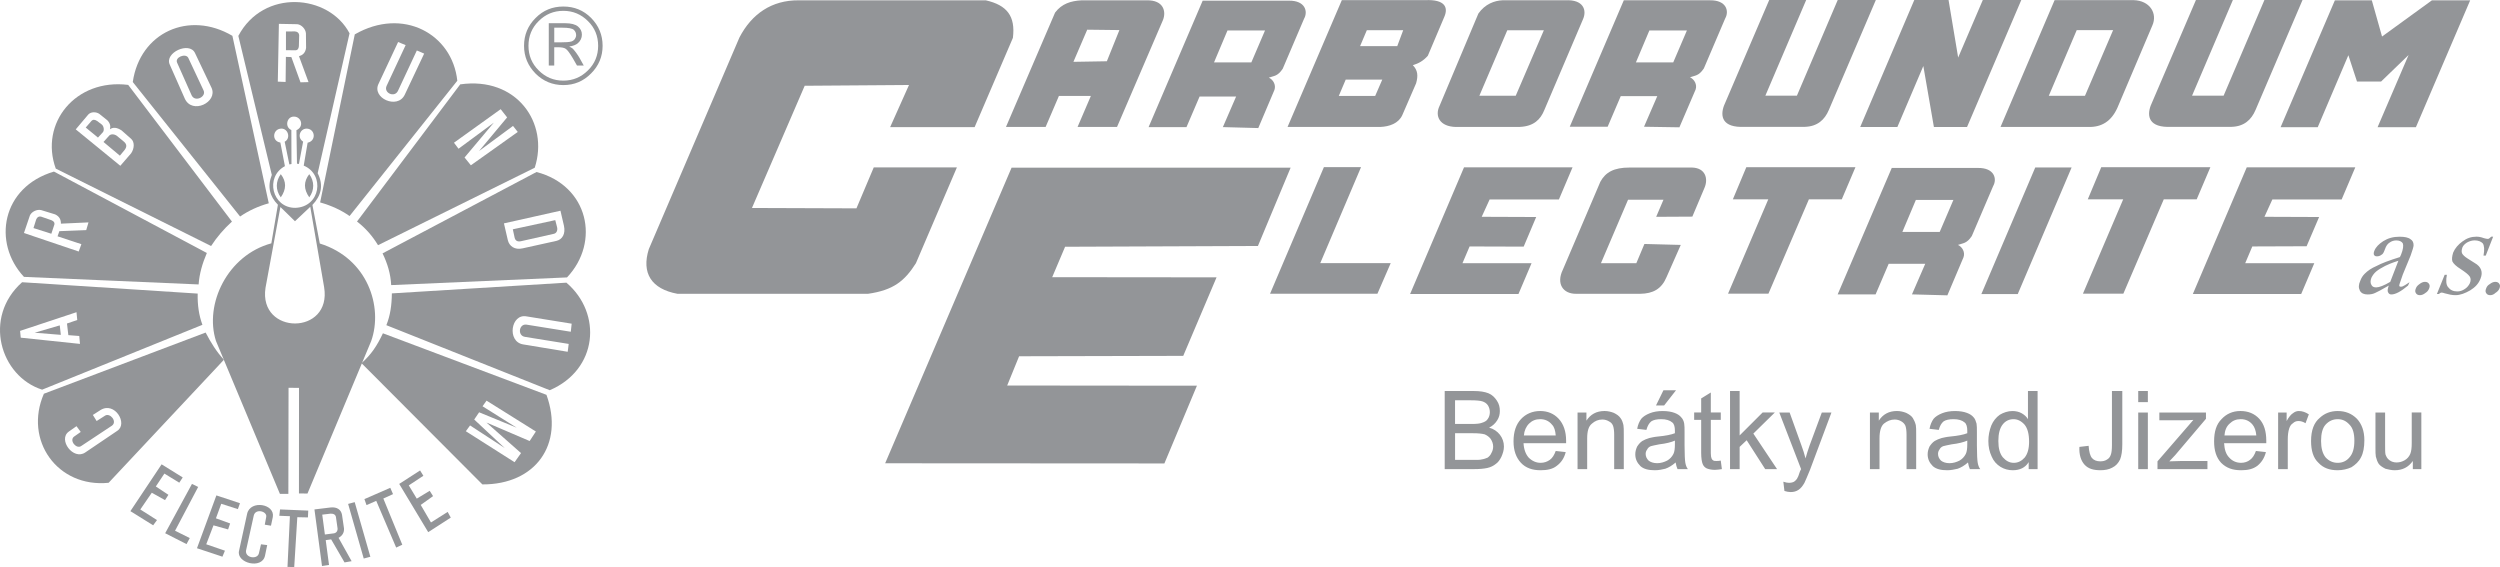 <?xml version="1.0" encoding="iso-8859-1"?>
<!-- Generator: Adobe Illustrator 18.0.0, SVG Export Plug-In . SVG Version: 6.00 Build 0)  -->
<!DOCTYPE svg PUBLIC "-//W3C//DTD SVG 1.1//EN" "http://www.w3.org/Graphics/SVG/1.1/DTD/svg11.dtd">
<svg version="1.1" id="Layer_1" xmlns="http://www.w3.org/2000/svg" xmlns:xlink="http://www.w3.org/1999/xlink" x="0px" y="0px"
	 viewBox="0 0 187.075 42.432" style="enable-background:new 0 0 187.075 42.432;" xml:space="preserve">
<g>
	<polygon style="fill-rule:evenodd;clip-rule:evenodd;fill:#939598;" points="2.595,24.897 4.551,25.057 4.472,24.348 	"/>
	<path style="fill-rule:evenodd;clip-rule:evenodd;fill:#939598;" d="M14.793,21.969L1.653,21.119
		c-2.951,2.628-1.642,7.034,1.499,8.04l11.995-4.854C14.886,23.596,14.771,22.819,14.793,21.969z M1.552,25.268L1.503,24.76
		l4.221-1.398l0.057,0.584l-0.769,0.262l0.102,0.871l0.818,0.063l0.053,0.592L1.552,25.268z"/>
</g>
<g>
	<path style="fill-rule:evenodd;clip-rule:evenodd;fill:#939598;" d="M4.037,12.839c-3.912,1.155-4.629,5.323-2.244,7.88
		l13.07,0.566c0.053-0.783,0.279-1.571,0.615-2.354L4.037,12.839z M6.452,17.219l-2.009,0.079l-0.137,0.385l1.783,0.589L5.89,18.821
		l-4.098-1.385l0.443-1.306c0.123-0.288,0.53-0.487,0.85-0.407l1.039,0.318c0.353,0.168,0.437,0.425,0.434,0.695l2.063-0.094
		L6.452,17.219z"/>
	<path style="fill-rule:evenodd;clip-rule:evenodd;fill:#939598;" d="M3.845,16.477l-0.779-0.269
		c-0.154-0.031-0.278,0.027-0.358,0.213l-0.203,0.645l1.336,0.425l0.23-0.694C4.101,16.659,4.027,16.553,3.845,16.477z"/>
</g>
<path style="fill-rule:evenodd;clip-rule:evenodd;fill:#939598;" d="M15.388,24.885L3.284,29.463
	c-1.513,3.469,1.004,7.049,4.845,6.664l8.627-9.207C16.212,26.332,15.773,25.633,15.388,24.885z M8.777,32.237l-2.395,1.619
	c-0.897,0.615-2.061-0.961-1.238-1.557l0.58-0.408l0.318,0.43l-0.504,0.353c-0.377,0.293,0.186,0.969,0.548,0.695l2.292-1.518
	c0.42-0.307-0.142-0.979-0.51-0.752l-0.637,0.406l-0.283-0.455l0.58-0.371C8.591,30.03,9.591,31.705,8.777,32.237z"/>
<g>
	<path style="fill-rule:evenodd;clip-rule:evenodd;fill:#939598;" d="M8.732,10.154c-0.226-0.146-0.447-0.12-0.558-0.009
		l-0.429,0.478l1.225,1.026l0.373-0.451c0.158-0.226,0.141-0.407-0.055-0.584L8.732,10.154z"/>
	<path style="fill-rule:evenodd;clip-rule:evenodd;fill:#939598;" d="M7.632,9.33L7.27,9.056C7.093,8.937,6.951,8.933,6.845,9.047
		l-0.43,0.496l0.916,0.753l0.372-0.407C7.814,9.747,7.77,9.463,7.632,9.33z"/>
	<path style="fill-rule:evenodd;clip-rule:evenodd;fill:#939598;" d="M9.593,6.352c-3.942-0.491-6.647,2.872-5.42,6.265
		l11.623,5.792c0.429-0.664,0.951-1.274,1.561-1.828L9.593,6.352z M9.814,11.469l-0.81,0.938L5.668,9.681l0.933-1.106
		C6.796,8.359,7.177,8.35,7.433,8.522L8.04,9.009c0.199,0.212,0.248,0.434,0.187,0.664C8.46,9.504,8.751,9.531,9.101,9.761
		l0.713,0.629C10.083,10.628,10.057,11.115,9.814,11.469z"/>
</g>
<path style="fill-rule:evenodd;clip-rule:evenodd;fill:#939598;" d="M26.548,2.573l-2.593,12.574
	c0.849,0.239,1.579,0.58,2.203,1.018L34.22,6.042C33.848,2.533,30.145,0.502,26.548,2.573z M30.285,7.092
	c-0.539,1.124-2.504,0.239-1.951-0.836l1.456-3.111l0.565,0.23l-1.428,3.057c-0.235,0.522,0.601,0.907,0.854,0.363l1.411-3.018
	l0.548,0.234L30.285,7.092z"/>
<path style="fill-rule:evenodd;clip-rule:evenodd;fill:#939598;" d="M34.439,6.313l-7.725,10.264c0.637,0.487,1.154,1.08,1.574,1.77
	l11.726-5.795C41.102,9.202,38.66,5.711,34.439,6.313z M35.236,12.369l-0.473-0.584l2.19-2.606l-2.641,1.951l-0.341-0.451
	l3.495-2.509l0.482,0.615l-2.102,2.518l2.543-1.88l0.355,0.451L35.236,12.369z"/>
<path style="fill-rule:evenodd;clip-rule:evenodd;fill:#939598;" d="M40.147,12.871l-11.52,6.088
	c0.376,0.773,0.605,1.553,0.645,2.375l13.158-0.575C44.943,18.096,44.027,13.888,40.147,12.871z M41.638,18.025l-2.525,0.558
	c-0.603,0.142-1.006-0.172-1.111-0.606l-0.292-1.262l4.229-0.947l0.262,1.129C42.329,17.49,42.089,17.918,41.638,18.025z"/>
<path style="fill-rule:evenodd;clip-rule:evenodd;fill:#939598;" d="M38.374,17.159l3.176-0.686l0.138,0.535
	c0.049,0.199-0.018,0.434-0.234,0.486l-2.438,0.549c-0.266,0.066-0.434-0.009-0.501-0.234L38.374,17.159L38.374,17.159z"/>
<path style="fill-rule:evenodd;clip-rule:evenodd;fill:#939598;" d="M42.384,21.152l-13.061,0.802
	c-0.006,0.885-0.125,1.672-0.412,2.379L41.136,29.2C44.733,27.664,45.087,23.461,42.384,21.152z M42.712,24.825l-3.314-0.533
	c-0.562-0.082-0.703,0.824-0.113,0.916l3.27,0.527l-0.074,0.588l-3.342-0.553c-1.222-0.209-0.911-2.328,0.268-2.094l3.371,0.545
	L42.712,24.825z"/>
<path style="fill-rule:evenodd;clip-rule:evenodd;fill:#939598;" d="M40.892,29.545L28.654,24.94
	c-0.43,0.916-0.885,1.611-1.605,2.234l9.047,9.074C40.078,36.266,42.232,33.245,40.892,29.545z M39.634,33.002L36.4,31.618
	l2.588,2.287l-0.482,0.682l-3.647-2.318l0.315-0.434l2.598,1.695l-2.287-2.137l0.367-0.541l2.813,1.154l-2.558-1.605l0.301-0.42
	l3.69,2.309L39.634,33.002z"/>
<path style="fill-rule:evenodd;clip-rule:evenodd;fill:#939598;" d="M23.142,13.032c-0.428,0.549-0.428,1.124,0,1.734
	C23.54,14.231,23.533,13.563,23.142,13.032z"/>
<path style="fill-rule:evenodd;clip-rule:evenodd;fill:#939598;" d="M21.011,13.032c-0.391,0.531-0.399,1.199,0,1.734
	C21.439,14.157,21.439,13.581,21.011,13.032z"/>
<g>
	<path style="fill-rule:evenodd;clip-rule:evenodd;fill:#939598;" d="M14.087,4.325c-0.193-0.368-1.03-0.04-0.831,0.372l1.089,2.447
		c0.266,0.53,1.128,0.084,0.88-0.394L14.087,4.325z"/>
	<path style="fill-rule:evenodd;clip-rule:evenodd;fill:#939598;" d="M17.39,2.681c-3.247-1.915-6.915-0.256-7.455,3.456
		l8.031,10.065c0.641-0.441,1.358-0.769,2.146-0.99L17.39,2.681z M13.826,7.375l-1.123-2.54c-0.412-0.893,1.469-1.752,1.889-0.867
		l1.239,2.606C16.318,7.644,14.374,8.596,13.826,7.375z"/>
</g>
<polygon style="fill-rule:evenodd;clip-rule:evenodd;fill:#939598;" points="12.093,34.745 13.673,35.727 13.415,36.12 
	12.301,35.438 11.66,36.403 12.602,37.026 12.349,37.424 11.359,36.871 10.499,38.124 11.748,38.917 11.46,39.309 9.757,38.249 
	12.093,34.745 "/>
<polygon style="fill-rule:evenodd;clip-rule:evenodd;fill:#939598;" points="16.192,37.071 17.957,37.657 17.8,38.098 
	16.556,37.698 16.158,38.786 17.22,39.17 17.068,39.618 15.975,39.311 15.433,40.729 16.832,41.208 16.644,41.657 14.74,41.024 
	16.192,37.071 "/>
<polygon style="fill-rule:evenodd;clip-rule:evenodd;fill:#939598;" points="29.873,36.211 31.435,35.204 31.681,35.602 
	30.589,36.321 31.187,37.313 32.154,36.727 32.406,37.125 31.483,37.784 32.249,39.096 33.498,38.305 33.731,38.733 32.043,39.821 
	29.873,36.211 "/>
<polygon style="fill-rule:evenodd;clip-rule:evenodd;fill:#939598;" points="14.365,36.211 14.829,36.438 13.099,39.715 
	14.201,40.264 13.957,40.715 12.36,39.901 14.365,36.211 "/>
<path style="fill-rule:evenodd;clip-rule:evenodd;fill:#939598;" d="M18.99,38.577c0.133-0.557,1.027-0.314,0.93,0.111l-0.107,0.574
	l0.464,0.076l0.138-0.65c0.177-0.982-1.677-1.297-1.92-0.252l-0.606,2.773c-0.231,0.924,1.721,1.424,1.942,0.371l0.163-0.791
	l-0.464-0.059l-0.155,0.668c-0.11,0.5-1.049,0.354-0.965-0.203L18.99,38.577L18.99,38.577z"/>
<polygon style="fill-rule:evenodd;clip-rule:evenodd;fill:#939598;" points="20.955,38.121 23.066,38.208 23.043,38.719 
	22.248,38.702 22.017,42.432 21.513,42.422 21.694,38.627 20.902,38.596 20.955,38.121 "/>
<polygon style="fill-rule:evenodd;clip-rule:evenodd;fill:#939598;" points="27.269,37.348 29.205,36.502 29.41,36.975 
	28.685,37.305 30.103,40.762 29.646,40.975 28.154,37.479 27.427,37.797 27.269,37.348 "/>
<path style="fill-rule:evenodd;clip-rule:evenodd;fill:#939598;" d="M25.335,40.246c0.288-0.16,0.426-0.395,0.407-0.703l-0.15-1.023
	c-0.066-0.379-0.376-0.596-0.845-0.547l-1.217,0.148l0.566,4.234l0.525-0.078l-0.247-1.859l0.407-0.057l1,1.725l0.531-0.092
	L25.335,40.246z M24.993,39.909l-0.682,0.088l-0.198-1.486l0.623-0.074c0.234-0.01,0.372,0.082,0.402,0.252l0.111,0.774
	C25.298,39.682,25.205,39.868,24.993,39.909z"/>
<polygon style="fill-rule:evenodd;clip-rule:evenodd;fill:#939598;" points="26.05,37.708 27.218,41.795 27.714,41.663 
	26.542,37.575 26.05,37.708 "/>
<path style="fill-rule:evenodd;clip-rule:evenodd;fill:#939598;" d="M45.093,3.428c0,0.808-0.291,1.497-0.861,2.067
	c-0.571,0.582-1.26,0.872-2.078,0.872c-0.809,0-1.508-0.291-2.079-0.861c-0.57-0.581-0.861-1.271-0.861-2.078
	c0-0.818,0.291-1.508,0.861-2.078c0.571-0.582,1.271-0.861,2.079-0.861c0.818,0,1.507,0.28,2.078,0.851
	C44.802,1.92,45.093,2.61,45.093,3.428L45.093,3.428z M44.759,3.428c0-0.722-0.248-1.346-0.765-1.852
	c-0.507-0.506-1.12-0.765-1.841-0.765c-0.723,0-1.336,0.258-1.842,0.765c-0.517,0.506-0.765,1.13-0.765,1.852
	c0,0.71,0.247,1.335,0.765,1.841c0.506,0.506,1.119,0.765,1.842,0.765c0.721,0,1.334-0.259,1.841-0.765
	C44.511,4.764,44.759,4.139,44.759,3.428L44.759,3.428L44.759,3.428z M41.066,1.737h1.228c0.441,0,0.765,0.086,0.958,0.248
	c0.194,0.162,0.291,0.366,0.291,0.603c0,0.258-0.107,0.474-0.302,0.646c-0.15,0.129-0.366,0.205-0.646,0.248
	c0.129,0.064,0.215,0.119,0.269,0.162c0.054,0.054,0.13,0.151,0.248,0.302c0.107,0.15,0.194,0.28,0.247,0.376l0.323,0.582h-0.506
	l-0.302-0.528c-0.236-0.398-0.42-0.646-0.538-0.721c-0.118-0.087-0.323-0.119-0.603-0.119h-0.259v1.368h-0.409V1.737L41.066,1.737z
	 M41.475,2.071V3.17h0.398c0.441,0,0.731-0.021,0.883-0.065c0.097-0.032,0.183-0.086,0.259-0.183
	c0.064-0.097,0.097-0.194,0.097-0.29c0-0.15-0.054-0.29-0.173-0.398c-0.118-0.107-0.398-0.162-0.861-0.162H41.475L41.475,2.071z"/>
<polygon style="fill-rule:evenodd;clip-rule:evenodd;fill:#939598;" points="75.697,12.546 96.578,12.546 94.13,18.407 
	79.701,18.465 78.736,20.741 91.035,20.754 88.542,26.629 76.259,26.659 75.367,28.848 89.566,28.862 87.131,34.68 66.236,34.667 
	75.697,12.546 "/>
<path style="fill-rule:evenodd;clip-rule:evenodd;fill:#939598;" d="M66.609,9.514h6.322l2.865-6.682
	c0.202-1.627-0.445-2.448-2.029-2.808H59.755c-2.002-0.014-3.5,1.008-4.422,2.779L48.55,18.644
	c-0.561,1.786,0.188,2.981,2.146,3.341h14.257c1.901-0.273,2.735-0.95,3.585-2.289l3.068-7.172h-6.222l-1.296,3.067l-7.819-0.028
	l3.946-9.145l7.805-0.058L66.609,9.514L66.609,9.514z"/>
<polygon style="fill-rule:evenodd;clip-rule:evenodd;fill:#939598;" points="99.068,12.506 101.847,12.506 98.794,19.692 
	104.066,19.692 103.072,21.981 95.037,21.981 99.068,12.506 "/>
<polygon style="fill-rule:evenodd;clip-rule:evenodd;fill:#939598;" points="109.552,12.523 117.673,12.523 116.652,14.928 
	111.468,14.928 110.876,16.223 114.953,16.239 114.017,18.455 109.97,18.442 109.437,19.694 114.607,19.694 113.628,21.998 
	105.519,21.998 109.552,12.523 "/>
<polygon style="fill-rule:evenodd;clip-rule:evenodd;fill:#939598;" points="168.124,12.523 176.246,12.523 175.224,14.928 
	170.039,14.928 169.449,16.223 173.539,16.239 172.603,18.427 168.54,18.442 168.009,19.694 173.179,19.694 172.199,21.998 
	164.091,21.998 168.124,12.523 "/>
<path style="fill-rule:evenodd;clip-rule:evenodd;fill:#939598;" d="M121.828,14.944h2.65l-0.547,1.281l2.707-0.015l0.906-2.146
	c0.303-0.691,0.072-1.498-0.922-1.526h-4.693c-1.152,0-1.785,0.345-2.176,1.066l-2.807,6.581c-0.504,1.036,0,1.815,1.008,1.8h4.781
	c0.965-0.014,1.598-0.359,1.973-1.252l1.064-2.406l-2.721-0.071l-0.605,1.441h-2.648L121.828,14.944L121.828,14.944z"/>
<polygon style="fill-rule:evenodd;clip-rule:evenodd;fill:#939598;" points="130.677,12.512 138.843,12.512 137.82,14.917 
	135.359,14.917 132.333,21.973 129.31,21.973 132.32,14.917 129.669,14.917 130.677,12.512 "/>
<polygon style="fill-rule:evenodd;clip-rule:evenodd;fill:#939598;" points="157.236,12.512 165.402,12.512 164.378,14.917 
	161.915,14.917 158.892,21.973 155.867,21.973 158.878,14.917 156.228,14.917 157.236,12.512 "/>
<path style="fill-rule:evenodd;clip-rule:evenodd;fill:#939598;" d="M96.447,0.05h-6.451l-4.047,9.461h2.836l0.981-2.29H92.5
	l-0.993,2.29l2.65,0.072l1.209-2.852c0.129-0.375-0.086-0.763-0.418-0.921c0.389-0.145,0.648-0.086,1.037-0.663l1.598-3.744
	C97.886,0.871,97.685,0.035,96.447,0.05z M93.638,4.67h-2.793l1.008-2.391h2.809L93.638,4.67z"/>
<path style="fill-rule:evenodd;clip-rule:evenodd;fill:#939598;" d="M85.804,0.024h-4.867c-0.792,0.043-1.483,0.245-1.987,0.921
	L75.277,9.5h2.967l0.994-2.319h2.391L80.634,9.5h2.953l3.441-8.007C87.273,0.874,87.085-0.005,85.804,0.024z M82.826,4.584
	l-2.502,0.043l1.033-2.405l2.408,0.029L82.826,4.584z"/>
<path style="fill-rule:evenodd;clip-rule:evenodd;fill:#939598;" d="M148.011,12.567h-6.451l-4.047,9.461h2.838l0.979-2.289h2.736
	l-0.994,2.289l2.65,0.072l1.209-2.852c0.131-0.374-0.086-0.763-0.416-0.922c0.387-0.143,0.646-0.086,1.035-0.662l1.6-3.744
	C149.453,13.388,149.249,12.553,148.011,12.567z M145.148,17.354h-2.793l1.008-2.391h2.809L145.148,17.354z"/>
<path style="fill-rule:evenodd;clip-rule:evenodd;fill:#939598;" d="M127.962,0.022h-6.453l-4.045,9.462h2.836l0.98-2.29h2.734
	l-0.992,2.29l2.648,0.043l1.211-2.823c0.129-0.375-0.088-0.763-0.418-0.921c0.389-0.144,0.648-0.086,1.037-0.663l1.598-3.744
	C129.402,0.843,129.201,0.007,127.962,0.022z M125.208,4.67h-2.793l1.008-2.391h2.809L125.208,4.67z"/>
<polygon style="fill-rule:evenodd;clip-rule:evenodd;fill:#939598;" points="152.298,12.531 148.265,22.006 150.988,22.006 
	155.019,12.531 152.298,12.531 "/>
<polygon style="fill-rule:evenodd;clip-rule:evenodd;fill:#939598;" points="174.718,0.026 177.484,0.026 178.248,2.734 
	181.978,0.026 184.843,0.026 180.783,9.517 177.915,9.517 180.234,4.116 178.175,6.103 176.374,6.103 175.728,4.131 173.437,9.517 
	170.658,9.517 174.718,0.026 "/>
<path style="fill-rule:evenodd;clip-rule:evenodd;fill:#939598;" d="M140.369,0l-3.514,8.223c-0.316,0.749-0.865,1.238-1.785,1.268
	h-4.508c-1.715,0.086-1.844-0.807-1.557-1.585L132.39,0h2.766l-3.053,7.157h2.361L137.517,0H140.369L140.369,0z"/>
<path style="fill-rule:evenodd;clip-rule:evenodd;fill:#939598;" d="M172.298,0l-3.514,8.223c-0.316,0.749-0.863,1.238-1.785,1.268
	h-4.508c-1.713,0.086-1.844-0.807-1.555-1.585L164.322,0h2.764l-3.053,7.157h2.361L169.447,0H172.298L172.298,0z"/>
<path style="fill-rule:evenodd;clip-rule:evenodd;fill:#939598;" d="M159.65,0.01h-5.904l-4.047,9.49h6.566
	c0.994,0.029,1.729-0.418,2.189-1.455l2.605-6.135C161.464,1.003,160.874,0.038,159.65,0.01z M156.019,7.168h-2.707l2.088-4.911
	h2.723L156.019,7.168z"/>
<polygon style="fill-rule:evenodd;clip-rule:evenodd;fill:#939598;" points="143.246,0.001 145.81,0.001 146.529,4.307 
	148.373,0.001 151.253,0.001 147.193,9.505 144.714,9.505 143.923,4.94 141.98,9.505 139.199,9.505 143.246,0.001 "/>
<path style="fill-rule:evenodd;clip-rule:evenodd;fill:#939598;" d="M117.136,0.021h-4.709c-0.592,0.029-1.297,0.273-1.801,0.994
	l-2.967,7.056c-0.273,0.763,0.201,1.497,1.527,1.426h4.535c1.066-0.043,1.557-0.576,1.83-1.239l2.908-6.826
	C118.749,0.769,118.503-0.051,117.136,0.021z M113.423,7.163h-2.721l2.088-4.897h2.736L113.423,7.163z"/>
<path style="fill-rule:evenodd;clip-rule:evenodd;fill:#939598;" d="M106.673,0.01h-6.264L96.347,9.5h6.941
	c0.678-0.029,1.354-0.259,1.643-0.878l1.037-2.391c0.158-0.562,0.129-0.965-0.246-1.354c0.432-0.129,0.777-0.316,1.123-0.706
	l1.238-2.923C108.386,0.543,108.113-0.048,106.673,0.01z M102.904,7.18h-2.723l0.519-1.224h2.736L102.904,7.18z M104.556,3.453
	h-2.781l0.506-1.195h2.721L104.556,3.453z"/>
<path style="fill-rule:evenodd;clip-rule:evenodd;fill:#939598;" d="M178.753,21.368c-0.527,0.305-0.887,0.5-1.025,0.555
	c-0.166,0.082-0.359,0.111-0.555,0.111c-0.275,0-0.471-0.084-0.58-0.277c-0.111-0.223-0.111-0.443,0.027-0.748
	c0.082-0.222,0.193-0.389,0.332-0.526c0.221-0.222,0.498-0.415,0.887-0.581c0.359-0.195,0.941-0.416,1.744-0.665l0.082-0.167
	c0.168-0.414,0.195-0.691,0.139-0.857c-0.082-0.139-0.248-0.223-0.498-0.223c-0.166,0-0.359,0.057-0.498,0.166
	c-0.139,0.084-0.221,0.223-0.277,0.333l-0.111,0.277c-0.055,0.138-0.109,0.249-0.221,0.304c-0.111,0.084-0.221,0.111-0.332,0.111
	c-0.111,0-0.166-0.027-0.223-0.111c-0.027-0.082-0.027-0.166,0.029-0.304c0.109-0.277,0.332-0.499,0.664-0.72
	c0.359-0.223,0.748-0.333,1.219-0.333c0.387,0,0.664,0.056,0.83,0.194c0.139,0.082,0.223,0.221,0.223,0.443
	c0,0.11-0.084,0.387-0.223,0.775l-0.582,1.412c-0.139,0.387-0.221,0.637-0.248,0.72c-0.027,0.11-0.027,0.139,0,0.166
	c0.027,0.028,0.055,0.028,0.109,0.028c0.029,0,0.084,0,0.139-0.028c0.057-0.027,0.223-0.11,0.5-0.305l-0.111,0.249
	c-0.527,0.443-0.941,0.666-1.246,0.666c-0.139,0-0.193-0.057-0.25-0.166C178.642,21.784,178.669,21.59,178.753,21.368
	L178.753,21.368z M178.863,21.09l0.609-1.578c-0.525,0.166-0.83,0.305-0.996,0.389c-0.277,0.139-0.498,0.276-0.666,0.415
	c-0.166,0.138-0.275,0.304-0.359,0.471c-0.082,0.222-0.082,0.388,0,0.526c0.057,0.139,0.193,0.193,0.359,0.193
	C178.033,21.506,178.392,21.368,178.863,21.09L178.863,21.09z M181.466,21.09c0.139,0,0.25,0.057,0.305,0.167
	c0.055,0.083,0.055,0.194,0,0.333c-0.055,0.138-0.139,0.248-0.277,0.332c-0.139,0.111-0.275,0.166-0.414,0.166
	s-0.25-0.055-0.305-0.166c-0.057-0.084-0.057-0.194,0-0.332c0.055-0.167,0.166-0.25,0.275-0.333
	C181.189,21.147,181.328,21.09,181.466,21.09L181.466,21.09z M186.562,17.712l-0.553,1.413h-0.168
	c0.084-0.443,0.057-0.748-0.055-0.914c-0.139-0.139-0.332-0.223-0.609-0.223c-0.193,0-0.387,0.057-0.582,0.166
	c-0.166,0.111-0.275,0.223-0.332,0.361c-0.055,0.166-0.082,0.305-0.027,0.443c0.055,0.109,0.193,0.248,0.416,0.387l0.525,0.332
	c0.498,0.277,0.637,0.693,0.443,1.164c-0.139,0.387-0.416,0.664-0.775,0.886c-0.387,0.222-0.748,0.36-1.107,0.36
	c-0.25,0-0.498-0.055-0.803-0.139c-0.084-0.027-0.166-0.055-0.223-0.055c-0.082,0-0.139,0.055-0.221,0.109h-0.139l0.582-1.44h0.166
	c-0.084,0.416-0.057,0.748,0.082,0.914c0.166,0.222,0.389,0.332,0.693,0.332c0.193,0,0.387-0.055,0.582-0.193
	c0.166-0.111,0.275-0.25,0.359-0.416c0.082-0.193,0.082-0.359,0-0.498c-0.111-0.166-0.332-0.332-0.664-0.554
	c-0.361-0.222-0.555-0.416-0.639-0.582c-0.055-0.166-0.027-0.388,0.057-0.665c0.139-0.332,0.387-0.609,0.691-0.83
	c0.332-0.25,0.666-0.36,1.053-0.36c0.166,0,0.332,0.028,0.555,0.11c0.109,0.028,0.221,0.057,0.275,0.057
	c0.029,0,0.084,0,0.111-0.028c0.027-0.028,0.084-0.056,0.166-0.139H186.562L186.562,17.712z M186.728,21.09
	c0.139,0,0.25,0.057,0.305,0.167c0.057,0.083,0.057,0.194,0,0.333c-0.055,0.138-0.166,0.248-0.305,0.332
	c-0.111,0.111-0.248,0.166-0.387,0.166c-0.139,0-0.25-0.055-0.305-0.166c-0.057-0.084-0.057-0.194,0-0.332
	c0.055-0.167,0.139-0.25,0.275-0.333C186.451,21.147,186.589,21.09,186.728,21.09L186.728,21.09z"/>
<path style="fill-rule:evenodd;clip-rule:evenodd;fill:#939598;" d="M108.107,35.104V29.26h2.188c0.443,0,0.803,0.057,1.08,0.166
	c0.277,0.111,0.471,0.305,0.637,0.555c0.166,0.248,0.221,0.498,0.221,0.775c0,0.25-0.055,0.471-0.193,0.691
	c-0.139,0.223-0.332,0.416-0.609,0.555c0.332,0.084,0.609,0.277,0.803,0.525c0.195,0.25,0.305,0.555,0.305,0.887
	c0,0.277-0.082,0.525-0.193,0.775c-0.111,0.223-0.248,0.416-0.416,0.527c-0.166,0.137-0.387,0.248-0.637,0.303
	c-0.275,0.057-0.58,0.084-0.969,0.084H108.107L108.107,35.104z M108.882,31.725h1.246c0.359,0,0.609-0.027,0.748-0.082
	c0.193-0.057,0.359-0.139,0.443-0.277c0.109-0.139,0.166-0.332,0.166-0.527c0-0.193-0.057-0.359-0.139-0.498
	c-0.111-0.166-0.25-0.248-0.416-0.305c-0.166-0.055-0.471-0.082-0.887-0.082h-1.162V31.725L108.882,31.725z M108.882,34.413h1.439
	c0.25,0,0.443,0,0.525-0.029c0.195-0.027,0.334-0.082,0.473-0.139c0.109-0.082,0.221-0.193,0.275-0.332
	c0.084-0.139,0.139-0.305,0.139-0.498c0-0.221-0.082-0.416-0.193-0.582c-0.111-0.139-0.25-0.248-0.443-0.332
	c-0.221-0.055-0.498-0.082-0.857-0.082h-1.357V34.413L108.882,34.413z M116.414,33.746l0.748,0.084
	c-0.109,0.443-0.332,0.775-0.664,1.024c-0.305,0.25-0.721,0.334-1.219,0.334c-0.609,0-1.107-0.168-1.467-0.555
	c-0.361-0.389-0.555-0.914-0.555-1.606c0-0.721,0.193-1.275,0.555-1.662c0.359-0.389,0.858-0.609,1.44-0.609
	c0.555,0,1.025,0.193,1.385,0.582c0.359,0.387,0.555,0.941,0.555,1.633c0,0.057,0,0.111,0,0.195h-3.186
	c0.027,0.471,0.166,0.83,0.387,1.078c0.25,0.25,0.555,0.389,0.887,0.389c0.277,0,0.498-0.084,0.693-0.221
	C116.165,34.274,116.304,34.051,116.414,33.746L116.414,33.746z M114.033,32.584h2.381c-0.027-0.361-0.109-0.637-0.275-0.803
	c-0.223-0.277-0.527-0.416-0.887-0.416c-0.332,0-0.609,0.111-0.83,0.332C114.199,31.918,114.06,32.223,114.033,32.584
	L114.033,32.584z M118.048,35.104v-4.236h0.664v0.609c0.305-0.471,0.748-0.721,1.357-0.721c0.25,0,0.471,0.055,0.693,0.139
	c0.221,0.111,0.387,0.221,0.498,0.387c0.111,0.139,0.166,0.305,0.221,0.527c0.027,0.139,0.027,0.359,0.027,0.691v2.604h-0.719
	v-2.576c0-0.275-0.027-0.498-0.084-0.664c-0.055-0.139-0.139-0.25-0.305-0.332c-0.139-0.084-0.305-0.139-0.498-0.139
	c-0.305,0-0.555,0.111-0.775,0.305c-0.25,0.193-0.359,0.555-0.359,1.107v2.299H118.048L118.048,35.104z M125.388,34.606
	c-0.25,0.221-0.527,0.387-0.777,0.471c-0.221,0.055-0.498,0.111-0.773,0.111c-0.473,0-0.832-0.084-1.08-0.305
	c-0.25-0.25-0.389-0.527-0.389-0.887c0-0.223,0.055-0.389,0.139-0.582c0.111-0.166,0.221-0.305,0.387-0.416
	c0.139-0.082,0.334-0.166,0.527-0.221c0.139-0.027,0.332-0.084,0.637-0.111c0.582-0.055,0.996-0.139,1.274-0.248
	c0-0.111,0-0.166,0-0.195c0-0.275-0.055-0.498-0.193-0.609c-0.193-0.166-0.471-0.248-0.83-0.248c-0.334,0-0.582,0.055-0.748,0.166
	c-0.166,0.139-0.277,0.332-0.361,0.637l-0.691-0.082c0.055-0.305,0.166-0.555,0.305-0.748c0.139-0.166,0.359-0.305,0.637-0.416
	c0.277-0.111,0.609-0.166,0.969-0.166c0.361,0,0.666,0.055,0.887,0.139c0.221,0.082,0.389,0.193,0.498,0.332
	c0.111,0.111,0.193,0.277,0.223,0.471c0.027,0.139,0.027,0.359,0.027,0.664v0.971c0,0.664,0.027,1.107,0.055,1.273
	c0.027,0.166,0.084,0.359,0.193,0.498h-0.775C125.47,34.965,125.415,34.799,125.388,34.606L125.388,34.606z M125.332,32.971
	c-0.248,0.111-0.664,0.223-1.162,0.277c-0.305,0.055-0.527,0.111-0.639,0.139c-0.137,0.055-0.221,0.139-0.275,0.25
	c-0.084,0.109-0.111,0.221-0.111,0.332c0,0.193,0.084,0.359,0.221,0.498c0.139,0.111,0.361,0.193,0.639,0.193
	c0.275,0,0.525-0.082,0.746-0.193c0.195-0.111,0.361-0.277,0.471-0.498c0.084-0.166,0.111-0.416,0.111-0.721V32.971L125.332,32.971z
	 M123.919,30.34l0.555-1.135h0.941l-0.887,1.135H123.919L123.919,30.34z M128.765,34.467l0.084,0.637
	c-0.193,0.027-0.389,0.055-0.525,0.055c-0.277,0-0.473-0.055-0.611-0.109c-0.166-0.084-0.248-0.195-0.303-0.332
	c-0.057-0.139-0.111-0.416-0.111-0.832V31.42h-0.525v-0.553h0.525v-1.053l0.721-0.443v1.496h0.746v0.553h-0.746v2.492
	c0,0.195,0.027,0.332,0.055,0.389c0.027,0.055,0.055,0.111,0.111,0.139c0.055,0.055,0.139,0.055,0.248,0.055
	C128.517,34.495,128.626,34.495,128.765,34.467L128.765,34.467z M129.458,35.104V29.26h0.719v3.324l1.719-1.717h0.914l-1.607,1.578
	l1.773,2.658h-0.887l-1.385-2.16l-0.527,0.498v1.662H129.458L129.458,35.104z M133.529,36.739l-0.082-0.693
	c0.166,0.055,0.305,0.084,0.414,0.084c0.166,0,0.277-0.029,0.389-0.084c0.082-0.055,0.166-0.139,0.221-0.221
	c0.057-0.084,0.139-0.277,0.223-0.555c0.027-0.027,0.027-0.082,0.082-0.166l-1.633-4.236h0.775l0.885,2.465
	c0.111,0.305,0.223,0.637,0.305,0.969c0.084-0.332,0.195-0.637,0.305-0.969l0.914-2.465h0.721l-1.605,4.291
	c-0.195,0.471-0.334,0.805-0.416,0.971c-0.139,0.248-0.277,0.414-0.443,0.525c-0.166,0.111-0.359,0.166-0.582,0.166
	C133.861,36.821,133.695,36.793,133.529,36.739L133.529,36.739z M139.927,35.104v-4.236h0.664v0.609
	c0.305-0.471,0.748-0.721,1.357-0.721c0.248,0,0.471,0.055,0.691,0.139c0.221,0.111,0.389,0.221,0.498,0.387
	c0.084,0.139,0.166,0.305,0.223,0.527c0.027,0.139,0.027,0.359,0.027,0.691v2.604h-0.721v-2.576c0-0.275-0.027-0.498-0.082-0.664
	c-0.057-0.139-0.166-0.25-0.305-0.332c-0.139-0.084-0.305-0.139-0.5-0.139c-0.303,0-0.553,0.111-0.803,0.305
	c-0.221,0.193-0.332,0.555-0.332,1.107v2.299H139.927L139.927,35.104z M147.265,34.606c-0.25,0.221-0.525,0.387-0.775,0.471
	c-0.25,0.055-0.498,0.111-0.775,0.111c-0.471,0-0.83-0.084-1.08-0.305c-0.25-0.25-0.389-0.527-0.389-0.887
	c0-0.223,0.057-0.389,0.139-0.582c0.111-0.166,0.223-0.305,0.389-0.416c0.139-0.082,0.332-0.166,0.525-0.221
	c0.139-0.027,0.332-0.084,0.637-0.111c0.582-0.055,0.998-0.139,1.275-0.248c0-0.111,0-0.166,0-0.195
	c0-0.275-0.057-0.498-0.195-0.609c-0.193-0.166-0.471-0.248-0.83-0.248c-0.332,0-0.582,0.055-0.748,0.166
	c-0.166,0.139-0.277,0.332-0.359,0.637l-0.693-0.082c0.057-0.305,0.166-0.555,0.305-0.748c0.139-0.166,0.361-0.305,0.637-0.416
	c0.277-0.111,0.609-0.166,0.971-0.166c0.359,0,0.664,0.055,0.885,0.139c0.223,0.082,0.389,0.193,0.5,0.332
	c0.109,0.111,0.166,0.277,0.221,0.471c0.027,0.139,0.027,0.359,0.027,0.664v0.971c0,0.664,0.029,1.107,0.057,1.273
	c0.027,0.166,0.082,0.359,0.193,0.498h-0.775C147.347,34.965,147.292,34.799,147.265,34.606L147.265,34.606z M147.21,32.971
	c-0.25,0.111-0.666,0.223-1.164,0.277c-0.305,0.055-0.525,0.111-0.637,0.139c-0.139,0.055-0.221,0.139-0.277,0.25
	c-0.082,0.109-0.109,0.221-0.109,0.332c0,0.193,0.082,0.359,0.221,0.498c0.139,0.111,0.359,0.193,0.637,0.193
	c0.277,0,0.527-0.082,0.748-0.193c0.193-0.111,0.359-0.277,0.471-0.498c0.082-0.166,0.111-0.416,0.111-0.721V32.971L147.21,32.971z
	 M151.806,35.104v-0.525c-0.248,0.414-0.664,0.609-1.189,0.609c-0.334,0-0.639-0.084-0.914-0.25
	c-0.305-0.193-0.527-0.443-0.666-0.775c-0.166-0.359-0.248-0.721-0.248-1.164c0-0.414,0.082-0.803,0.221-1.162
	c0.139-0.332,0.361-0.609,0.637-0.803c0.277-0.166,0.609-0.277,0.943-0.277c0.248,0,0.498,0.055,0.691,0.166
	c0.193,0.111,0.359,0.25,0.471,0.443V29.26h0.721v5.844H151.806L151.806,35.104z M149.537,32.999c0,0.555,0.109,0.941,0.332,1.219
	c0.248,0.277,0.498,0.416,0.83,0.416c0.305,0,0.582-0.139,0.803-0.389c0.223-0.275,0.334-0.664,0.334-1.189
	c0-0.582-0.111-0.998-0.334-1.273c-0.248-0.277-0.525-0.416-0.83-0.416c-0.332,0-0.609,0.139-0.803,0.387
	C149.646,32.03,149.537,32.446,149.537,32.999L149.537,32.999z M155.601,33.442l0.691-0.082c0.029,0.443,0.111,0.748,0.25,0.914
	c0.139,0.166,0.359,0.248,0.609,0.248c0.193,0,0.359-0.027,0.525-0.139c0.139-0.082,0.223-0.193,0.277-0.359
	c0.055-0.139,0.084-0.387,0.084-0.721V29.26h0.775v3.988c0,0.498-0.057,0.859-0.166,1.135c-0.139,0.277-0.305,0.471-0.582,0.609
	c-0.25,0.139-0.555,0.195-0.887,0.195c-0.525,0-0.914-0.111-1.191-0.416C155.712,34.467,155.574,34.024,155.601,33.442
	L155.601,33.442z M160.003,30.092V29.26h0.721v0.832H160.003L160.003,30.092z M160.003,35.104v-4.236h0.721v4.236H160.003
	L160.003,35.104z M161.445,35.104v-0.582l2.686-3.101c-0.305,0.027-0.582,0.027-0.803,0.027h-1.744v-0.58h3.488v0.471l-2.299,2.713
	l-0.443,0.471c0.305,0,0.609-0.027,0.914-0.027h1.939v0.609H161.445L161.445,35.104z M168.81,33.746l0.748,0.084
	c-0.111,0.443-0.332,0.775-0.637,1.024c-0.332,0.25-0.721,0.334-1.219,0.334c-0.637,0-1.107-0.168-1.494-0.555
	c-0.361-0.389-0.527-0.914-0.527-1.606c0-0.721,0.166-1.275,0.555-1.662c0.359-0.389,0.83-0.609,1.412-0.609
	c0.582,0,1.053,0.193,1.412,0.582c0.359,0.387,0.525,0.941,0.525,1.633c0,0.057,0,0.111,0,0.195h-3.156
	c0.027,0.471,0.139,0.83,0.387,1.078c0.223,0.25,0.527,0.389,0.887,0.389c0.25,0,0.498-0.084,0.664-0.221
	C168.562,34.274,168.701,34.051,168.81,33.746L168.81,33.746z M166.457,32.584h2.383c-0.029-0.361-0.139-0.637-0.277-0.803
	c-0.223-0.277-0.527-0.416-0.887-0.416c-0.332,0-0.609,0.111-0.83,0.332C166.595,31.918,166.484,32.223,166.457,32.584
	L166.457,32.584z M170.472,35.104v-4.236h0.637v0.637c0.166-0.305,0.332-0.498,0.471-0.582c0.139-0.111,0.277-0.166,0.443-0.166
	c0.25,0,0.498,0.082,0.748,0.25l-0.25,0.664c-0.166-0.111-0.359-0.166-0.525-0.166s-0.305,0.055-0.416,0.166
	c-0.139,0.082-0.221,0.221-0.277,0.387c-0.082,0.25-0.109,0.527-0.109,0.832v2.215H170.472L170.472,35.104z M172.937,32.999
	c0-0.803,0.221-1.385,0.664-1.744c0.361-0.332,0.805-0.498,1.33-0.498c0.582,0,1.053,0.193,1.439,0.582
	c0.359,0.387,0.555,0.914,0.555,1.605c0,0.527-0.084,0.969-0.25,1.273c-0.166,0.332-0.416,0.555-0.719,0.748
	c-0.305,0.139-0.666,0.223-1.025,0.223c-0.609,0-1.08-0.168-1.439-0.555C173.103,34.274,172.937,33.719,172.937,32.999
	L172.937,32.999z M173.685,32.999c0,0.527,0.111,0.941,0.332,1.219c0.25,0.277,0.555,0.416,0.914,0.416
	c0.359,0,0.664-0.139,0.887-0.416c0.248-0.277,0.359-0.691,0.359-1.246c0-0.525-0.111-0.941-0.359-1.189
	c-0.25-0.277-0.527-0.416-0.887-0.416c-0.359,0-0.664,0.139-0.914,0.416C173.796,32.03,173.685,32.446,173.685,32.999
	L173.685,32.999z M180.552,35.104v-0.609c-0.332,0.471-0.775,0.693-1.357,0.693c-0.248,0-0.471-0.057-0.691-0.111
	c-0.221-0.111-0.389-0.223-0.498-0.359c-0.111-0.168-0.166-0.334-0.223-0.555c-0.027-0.139-0.027-0.359-0.027-0.664v-2.631h0.721
	v2.354c0,0.387,0,0.637,0.027,0.775c0.055,0.166,0.139,0.332,0.305,0.443c0.139,0.109,0.332,0.166,0.525,0.166
	c0.223,0,0.416-0.057,0.609-0.166c0.195-0.111,0.332-0.277,0.416-0.471c0.084-0.195,0.111-0.471,0.111-0.832v-2.27h0.719v4.236
	H180.552L180.552,35.104z"/>
<g>
	<path style="fill-rule:evenodd;clip-rule:evenodd;fill:#939598;" d="M22.365,3.453l0.022-0.824
		c-0.018-0.157-0.109-0.258-0.311-0.277l-0.678,0.001v1.402l0.732,0.009C22.27,3.752,22.349,3.648,22.365,3.453z"/>
	<path style="fill-rule:evenodd;clip-rule:evenodd;fill:#939598;" d="M23.931,18.222l-0.553-2.885
		c0.654-0.687,0.854-1.464,0.394-2.376l2.385-10.468c-1.554-2.951-6.45-3.35-8.322,0.194l2.505,10.402
		c-0.346,0.872-0.164,1.606,0.455,2.23l-0.491,2.89c-3.283,0.889-5.03,4.553-4.142,7.309l4.783,11.437h0.633l0.014-7.937
		l0.783,0.008l-0.005,7.898l0.638,0.008l4.769-11.414C28.679,22.973,27.524,19.336,23.931,18.222z M20.869,1.785l1.378,0.026
		c0.312,0.031,0.624,0.359,0.646,0.686l0.011,1.087c-0.054,0.388-0.273,0.546-0.53,0.623l0.712,1.937L22.486,6.16l-0.684-1.89
		l-0.409-0.014l-0.021,1.877l-0.584-0.024L20.869,1.785z M21.321,12.433l-0.341-1.765c-0.642-0.102-0.58-0.92-0.045-1.031
		c0.611-0.133,0.867,0.712,0.368,0.969l0.349,1.699l0.16-0.031l-0.01-2.544c-0.521-0.226-0.34-1.013,0.187-1.004
		c0.54-0.014,0.806,0.73,0.194,1.018l0.04,2.504l0.146,0.022l0.314-1.672c-0.504-0.31-0.213-1.062,0.363-0.965
		c0.557,0.106,0.602,0.92-0.027,1.044l-0.291,1.717c1.609,0.668,1.252,3.101-0.633,3.159C20.369,15.561,19.802,13.247,21.321,12.433
		z M19.868,21.536l1.115-6.047l1.089,1.066l1.145-1.08l1.036,6.008C24.859,25.112,19.328,25.098,19.868,21.536z"/>
</g>
</svg>
